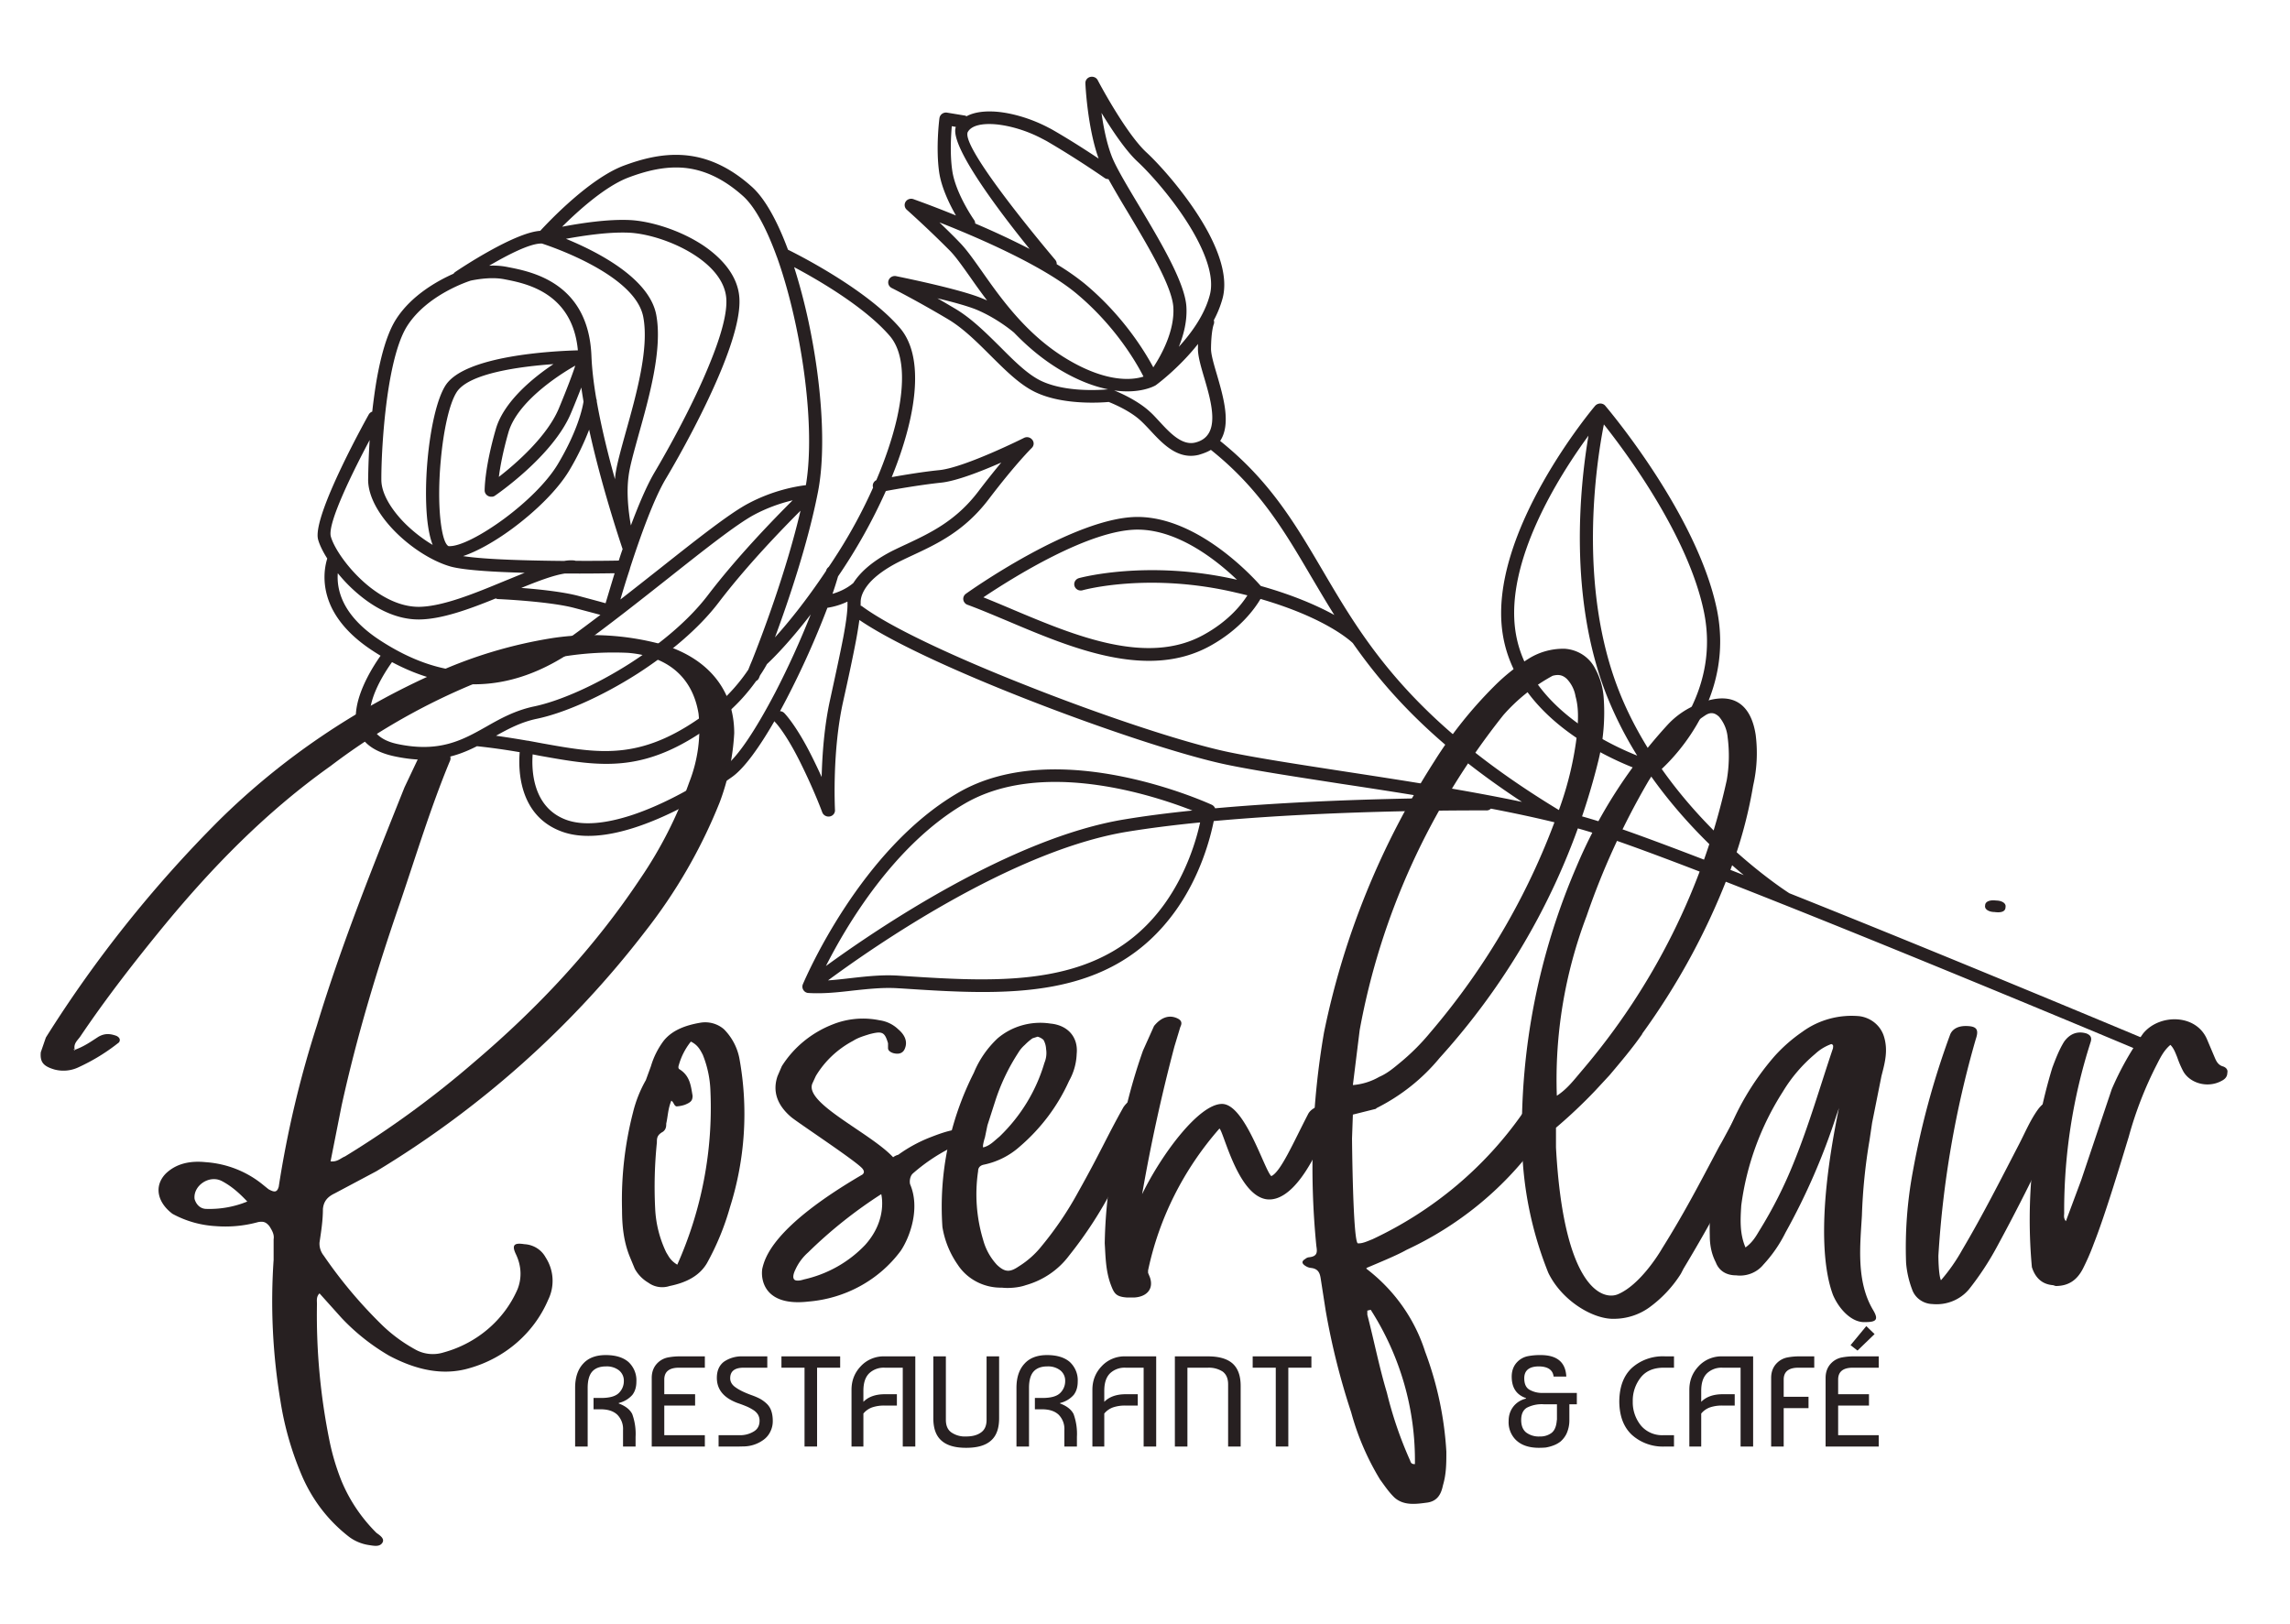 <svg viewBox="0 0 203 144" xmlns="http://www.w3.org/2000/svg" xml:space="preserve" style="fill-rule:evenodd;clip-rule:evenodd;stroke-linejoin:round;stroke-miterlimit:2"><g id="ArtBoard1"><path style="fill:none" d="M37.034 34.192h206.374v160.519H37.034z" transform="matrix(.981 0 0 .895 -36.332 -30.593)"/><path d="M.569-.77a.303.303 0 0 0-.13-.008.524.524 0 0 0-.136.042.859.859 0 0 0-.256.18 1.504 1.504 0 0 0-.204.265l-.006.018c-.001.012.003.017.016.021a.04.04 0 0 0 .029-.003.226.226 0 0 0 .042-.026l.005-.004c.002-.003.001-.006-.003-.008-.008-.003-.014-.003-.021.001-.009.006-.017.012-.028.016-.002-.008.004-.012.007-.017.03-.046.063-.09.097-.133.058-.073.121-.14.197-.196a.748.748 0 0 1 .203-.114.358.358 0 0 1 .147-.024c.047.004.076.03.083.074A.183.183 0 0 1 .6-.602a.518.518 0 0 1-.058.118C.488-.4.422-.327.347-.261a1.144 1.144 0 0 1-.152.115C.19-.144.186-.139.178-.14l.013-.068C.209-.293.233-.375.26-.456c.019-.058.036-.116.058-.171.003-.006 0-.01-.006-.012C.298-.644.287-.644.281-.631l-.016.035C.228-.5.191-.405.162-.306a1.315 1.315 0 0 0-.045.197c-.002.007-.005.007-.012.003L.099-.111a.117.117 0 0 0-.068-.028c-.019-.002-.035.002-.047.014-.014.015-.01.035.008.049a.117.117 0 0 0 .051.015.14.14 0 0 0 .05-.005c.006-.001.009 0 .013.005.003.005.006.01.005.016v.025a.766.766 0 0 0 .008.172.391.391 0 0 0 .026.093C.157.273.175.298.2.318a.051.051 0 0 0 .024.01C.23.329.236.33.239.325.242.32.236.316.232.313A.195.195 0 0 1 .191.25.29.29 0 0 1 .177.202.796.796 0 0 1 .162.034C.162.03.161.025.165.021l.026.03a.25.25 0 0 0 .056.046C.278.114.31.122.342.112A.144.144 0 0 0 .434.029a.054.054 0 0 0-.003-.052.03.03 0 0 0-.025-.016c-.012-.002-.015.001-.01.012.007.015.007.03.002.043a.134.134 0 0 1-.087.077.041.041 0 0 1-.034-.004A.182.182 0 0 1 .239.06.558.558 0 0 1 .17-.025a.024.024 0 0 1-.005-.016c.002-.014.004-.027.004-.041.001-.01.006-.015.014-.019l.049-.027A1.16 1.16 0 0 0 .548-.42a.645.645 0 0 0 .088-.158.292.292 0 0 0 .017-.084c0-.052-.03-.091-.084-.108Zm-.692.494v.001l-.002-.002.002.001Zm.155.194C.025-.082.02-.087.018-.094.016-.11.035-.124.05-.116c.011.006.02.014.03.025a.114.114 0 0 1-.048.009Z" style="fill:#272021;fill-rule:nonzero" transform="matrix(75.332 0 0 72.707 15.894 113.132)"/><path d="M.037.012C.056.008.072 0 .081-.016a.326.326 0 0 0 .027-.068.39.39 0 0 0 .011-.182.07.07 0 0 0-.018-.035.033.033 0 0 0-.028-.008C.056-.306.04-.3.03-.287a.099.099 0 0 0-.015.031l-.006.017A.156.156 0 0 0-.006-.2a.443.443 0 0 0-.013.119c0 .02.002.039.009.057l.006.015a.044.044 0 0 0 .016.017.027.027 0 0 0 .025.004Zm.009-.026C.038-.019.036-.024.033-.029A.142.142 0 0 1 .02-.082a.551.551 0 0 1 .002-.081c0-.005 0-.009.007-.013.004-.003.004-.007.004-.01.002-.009.002-.018.006-.028.003.002.003.006.006.007a.036.036 0 0 0 .01-.002C.062-.212.064-.214.064-.22.062-.232.061-.244.049-.252.047-.253.047-.255.048-.258a.081.081 0 0 1 .014-.028c.008.004.011.01.014.016a.133.133 0 0 1 .009.044.484.484 0 0 1-.039.212Z" style="fill:#272021;fill-rule:nonzero" transform="matrix(75.332 0 0 72.707 56.573 113.132)"/><path d="M.029.031a.149.149 0 0 0 .109-.062c.011-.017.023-.052.011-.081-.001-.004 0-.01.003-.013a.213.213 0 0 1 .044-.031.02.02 0 0 1 .015-.003c.007.002.013-.001.018-.005.006-.005.004-.011-.004-.013a.038.038 0 0 0-.021-.002c-.012.002-.022.006-.032.01a.168.168 0 0 0-.037.021.016.016 0 0 0-.006.003C.102-.175.024-.211.034-.235l.004-.009a.114.114 0 0 1 .044-.043c.006-.004.013-.006.019-.008.015-.004.018-.003.022.011v.006c0 .003.003.005.006.006.007.002.012 0 .014-.006.003-.008 0-.016-.008-.023a.039.039 0 0 0-.022-.011.093.093 0 0 0-.055.005.125.125 0 0 0-.06.051l-.005.012c-.006.018-.001.035.016.05.008.007.077.054.084.063.003.004.001.006 0 .007-.106.064-.115.102-.118.115-.002.014.003.046.054.04ZM.014.005C.009.003.013-.006.014-.008a.062.062 0 0 1 .015-.021A.541.541 0 0 1 .115-.1s.008.031-.019.062a.141.141 0 0 1-.072.042C.021.005.017.006.014.005Z" style="fill:#272021;fill-rule:nonzero" transform="matrix(75.332 0 0 72.707 69.455 113.132)"/><path d="M.044.014c.008.001.02 0 .028-.003a.096.096 0 0 0 .051-.036.504.504 0 0 0 .052-.083c.02-.044.03-.061.042-.097C.219-.21.215-.214.21-.215c-.01-.003-.017 0-.023.009-.02.037-.027.055-.053.103a.416.416 0 0 1-.043.066.107.107 0 0 1-.027.025c-.01.007-.016.008-.026-.002a.073.073 0 0 1-.016-.03.199.199 0 0 1-.006-.084c0-.004.002-.007.007-.008a.09.09 0 0 0 .042-.022.229.229 0 0 0 .058-.08.074.074 0 0 0 .009-.033c.002-.02-.01-.035-.031-.037a.076.076 0 0 0-.062.018.12.12 0 0 0-.028.042.372.372 0 0 0-.037.188.114.114 0 0 0 .018.046.06.06 0 0 0 .052.028ZM.022-.157C.021-.158.023-.166.024-.169l.003-.015.009-.029a.25.25 0 0 1 .027-.059.04.04 0 0 1 .008-.01A.065.065 0 0 1 .08-.29l.006-.002a.016.016 0 0 1 .007.004.026.026 0 0 1 .003.011.032.032 0 0 1-.002.017.206.206 0 0 1-.053.09C.035-.165.03-.159.022-.157Z" style="fill:#272021;fill-rule:nonzero" transform="matrix(75.332 0 0 72.707 85.5 113.132)"/><path d="M-.002.026h.009C.022.025.03.015.025.001L.023-.004v-.003A.387.387 0 0 1 .107-.18c.005.004.021.079.054.086.015.003.044-.006.078-.1.002-.005.004-.015-.005-.015-.007 0-.019.003-.023.012-.017.034-.032.07-.043.075C.16-.129.137-.21.11-.21c-.027 0-.071.061-.094.11a2.19 2.19 0 0 1 .038-.18l.007-.024c.003-.006 0-.009-.005-.011-.01-.004-.019.001-.026.01l-.013.03A.7.7 0 0 0-.004-.2a.613.613 0 0 0-.024.16c.001.016.001.033.007.05.004.011.006.015.019.016Z" style="fill:#272021;fill-rule:nonzero" transform="matrix(75.332 0 0 72.707 100.04 113.132)"/><path d="M.129.276C.141.274.145.265.147.255.151.241.151.228.151.214A.428.428 0 0 0 .126.092a.206.206 0 0 0-.069-.101V-.01c.016-.007.037-.016.047-.022A.4.4 0 0 0 .256-.16a.227.227 0 0 0 .021-.041l.003-.01C.282-.218.279-.221.271-.219c-.013.003-.024.008-.03.02a.45.45 0 0 1-.177.154C.059-.043.053-.04.048-.04H.047C.041-.04.04-.168.04-.168l.001-.029.027-.007.001-.001a.23.23 0 0 0 .074-.061.85.85 0 0 0 .187-.363.255.255 0 0 0 .006-.078.088.088 0 0 0-.01-.034.043.043 0 0 0-.036-.024.075.075 0 0 0-.042.012.232.232 0 0 0-.041.034.513.513 0 0 0-.07.091.995.995 0 0 0-.13.331 1.005 1.005 0 0 0-.009.26c.001.007.002.013-.009.014a.008.008 0 0 0-.004.002c-.005.003-.004.006.001.009a.014.014 0 0 0 .006.002c.008.001.01.006.011.012l.006.04a.895.895 0 0 0 .03.124.324.324 0 0 0 .034.082C.078.255.083.263.09.27c.011.01.025.008.039.006ZM.041-.233.049-.3a.882.882 0 0 1 .169-.384.213.213 0 0 1 .058-.048c.007-.002.012-.001.017.004a.041.041 0 0 1 .01.021c.004.015.003.029.002.044a.418.418 0 0 1-.021.093.864.864 0 0 1-.152.273.265.265 0 0 1-.037.038c-.007.006-.014.012-.023.016a.072.072 0 0 1-.031.01Zm.074.462C.109.23.109.226.108.224A.492.492 0 0 1 .081.142C.072.111.066.079.058.047V.042L.062.041a.349.349 0 0 1 .052.188h.001Z" style="fill:#272021;fill-rule:nonzero" transform="matrix(75.332 0 0 72.707 116.839 113.132)"/><path d="M.095.052A.07.07 0 0 0 .137.038a.147.147 0 0 0 .037-.041l.003-.006a2.066 2.066 0 0 0 .088-.169C.269-.185.271-.192.274-.2.276-.206.273-.209.268-.211c-.01-.003-.018 0-.025.01-.009.013-.016.029-.024.043-.023.045-.041.081-.067.124C.147-.025.125.011.1.022.082.03.036.015.027-.157v-.024a.608.608 0 0 0 .046-.045L.09-.245c.013-.016.027-.033.039-.051l-.001.001a.856.856 0 0 0 .1-.189.566.566 0 0 0 .031-.114.184.184 0 0 0 .003-.062C.257-.694.238-.716.195-.698a.098.098 0 0 0-.036.025.603.603 0 0 0-.108.174.838.838 0 0 0-.064.337.458.458 0 0 0 .031.158C.034.03.07.052.094.052h.001ZM.028-.22a.58.58 0 0 1 .035-.219.931.931 0 0 1 .073-.165.505.505 0 0 1 .043-.06.16.16 0 0 1 .024-.02c.006-.004.011-.003.016.002a.046.046 0 0 1 .01.025.18.18 0 0 1-.001.052.826.826 0 0 1-.171.355C.048-.239.04-.228.028-.22Z" style="fill:#272021;fill-rule:nonzero" transform="matrix(75.332 0 0 72.707 135.898 113.132)"/><path d="M.142.056C.155.056.158.053.151.041.131.006.136-.038.138-.074a.7.7 0 0 1 .009-.092L.15-.187l.011-.057C.165-.26.169-.275.164-.292a.035.035 0 0 0-.029-.025.096.096 0 0 0-.067.019.187.187 0 0 0-.033.03.327.327 0 0 0-.076.219c0 .011.002.022.007.032.004.011.013.016.024.016a.035.035 0 0 0 .032-.013.166.166 0 0 0 .026-.039.816.816 0 0 0 .06-.143l.003-.009C.082-.06.096.001.104.023.111.04.126.057.142.056ZM.001-.035c-.007-.017-.006-.034-.005-.051a.346.346 0 0 1 .049-.139.183.183 0 0 1 .038-.046.055.055 0 0 1 .019-.012c.003.001.002.003.002.005-.015.046-.028.093-.046.139a.543.543 0 0 1-.041.084c-.004.007-.008.014-.016.02Z" style="fill:#272021;fill-rule:nonzero" transform="matrix(75.332 0 0 72.707 154.656 113.132)"/><path d="M.075-.444c.007.001.013 0 .013-.006C.089-.455.083-.458.077-.458.07-.459.064-.457.064-.452c-.001.005.005.008.011.008Zm.075.231c-.009-.003-.017 0-.024.01-.009.013-.015.028-.022.042-.022.044-.043.087-.067.129a.219.219 0 0 1-.025.037C.009-.002.009-.025.009-.025a1.257 1.257 0 0 1 .044-.264C.057-.301.054-.305.041-.305c-.008 0-.015.003-.018.01a1.024 1.024 0 0 0-.044.167.524.524 0 0 0-.008.112.123.123 0 0 0 .007.032.026.026 0 0 0 .024.018.049.049 0 0 0 .043-.018.351.351 0 0 0 .033-.052 2.42 2.42 0 0 0 .07-.145l.008-.021C.158-.208.155-.211.15-.213Z" style="fill:#272021;fill-rule:nonzero" transform="matrix(75.332 0 0 72.707 171.153 113.132)"/><path d="M.011.012c.015 0 .025-.007.032-.021A.288.288 0 0 0 .056-.04c.013-.034.031-.096.041-.13A.467.467 0 0 1 .13-.258c.004-.008.008-.017.016-.024.004.004.006.01.008.015a.122.122 0 0 0 .007.017c.008.015.029.021.045.012.004-.002.007-.005.007-.01C.214-.252.211-.255.207-.256.202-.258.2-.262.198-.267L.189-.289C.176-.32.133-.32.114-.296a.368.368 0 0 0-.037.068l-.036.111-.018.05C.02-.071.021-.074.021-.077a.695.695 0 0 1 .031-.208c.002-.006 0-.009-.005-.011-.01-.003-.019 0-.026.01-.006.01-.01.021-.014.032a.659.659 0 0 0-.024.243c.004.013.012.021.025.022l.003.001Z" style="fill:#272021;fill-rule:nonzero" transform="matrix(75.332 0 0 72.707 181.399 113.132)"/><path d="M.065 0v-.455c0-.081.02-.143.06-.188C.164-.688.221-.71.294-.71c.074 0 .131.018.171.054a.197.197 0 0 1 .059.152c0 .042-.01.076-.03.103a.195.195 0 0 1-.102.063v.004c.05.019.084.047.101.082a.467.467 0 0 1 .025.177V0H.424v-.128a.16.16 0 0 0-.043-.119C.352-.275.311-.289.257-.289H.203v-.088H.26c.064 0 .108-.013.133-.039A.13.13 0 0 0 .43-.509a.103.103 0 0 0-.036-.082.145.145 0 0 0-.097-.031c-.046 0-.08.013-.103.039-.023.026-.035.069-.035.128V0H.065Z" style="fill:#272021;fill-rule:nonzero" transform="matrix(11.83 0 0 11.418 50.214 128.234)"/><path d="M.463 0H.065v-.533c0-.049.016-.089.047-.119a.15.15 0 0 1 .072-.039A.454.454 0 0 1 .282-.7h.181v.088H.269c-.073 0-.11.031-.11.092v.114H.39v.088H.159v.23h.304V0Z" style="fill:#272021;fill-rule:nonzero" transform="matrix(11.83 0 0 11.418 57.005 128.234)"/><path d="M.423-.7v.088H.246c-.067 0-.101.027-.101.082 0 .029.015.054.045.074.029.021.069.04.12.059a.468.468 0 0 1 .058.026.25.25 0 0 1 .048.036.136.136 0 0 1 .036.056c.008.023.012.05.012.08a.186.186 0 0 1-.021.089.164.164 0 0 1-.054.062.25.25 0 0 1-.135.047L.214 0H.058v-.088h.153a.191.191 0 0 0 .111-.029C.351-.135.365-.163.365-.2a.095.095 0 0 0-.012-.048.113.113 0 0 0-.034-.035.357.357 0 0 0-.046-.026.95.95 0 0 0-.057-.023L.202-.337C.097-.377.045-.442.045-.533c0-.056.018-.098.054-.126A.23.23 0 0 1 .24-.7h.183Z" style="fill:#272021;fill-rule:nonzero" transform="matrix(11.83 0 0 11.418 63.014 128.234)"/><path d="M.025-.612V-.7h.44v.088H.292V0H.198v-.612H.025Z" style="fill:#272021;fill-rule:nonzero" transform="matrix(11.83 0 0 11.418 68.977 128.234)"/><path d="M.149 0H.06v-.44c0-.072.023-.133.07-.184A.23.23 0 0 1 .309-.7h.229V0H.444v-.612H.309a.155.155 0 0 0-.116.043C.164-.54.149-.495.149-.432v.085c.037-.039.091-.059.16-.059H.4v.088H.309a.27.27 0 0 0-.094.014.152.152 0 0 0-.066.048V0Z" style="fill:#272021;fill-rule:nonzero" transform="matrix(11.83 0 0 11.418 74.774 128.234)"/><path d="M.464-.7h.094v.48c0 .079-.02.137-.061.174C.456-.008.394.01.311.01S.167-.008.126-.046C.085-.083.065-.141.065-.22V-.7h.094v.493c0 .045.014.078.042.098a.174.174 0 0 0 .109.031c.047 0 .084-.01.112-.031.028-.02.042-.053.042-.098V-.7Z" style="fill:#272021;fill-rule:nonzero" transform="matrix(11.83 0 0 11.418 81.967 128.234)"/><path d="M.065 0v-.455c0-.081.02-.143.06-.188C.164-.688.221-.71.294-.71c.074 0 .131.018.171.054a.197.197 0 0 1 .059.152c0 .042-.01.076-.03.103a.195.195 0 0 1-.102.063v.004c.05.019.084.047.101.082a.467.467 0 0 1 .025.177V0H.424v-.128a.16.16 0 0 0-.043-.119C.352-.275.311-.289.257-.289H.203v-.088H.26c.064 0 .108-.013.133-.039A.13.13 0 0 0 .43-.509a.103.103 0 0 0-.036-.082.145.145 0 0 0-.097-.031c-.046 0-.08.013-.103.039-.023.026-.035.069-.035.128V0H.065Z" style="fill:#272021;fill-rule:nonzero" transform="matrix(11.83 0 0 11.418 89.337 128.234)"/><path d="M.149 0H.06v-.44c0-.072.023-.133.07-.184A.23.23 0 0 1 .309-.7h.229V0H.444v-.612H.309a.155.155 0 0 0-.116.043C.164-.54.149-.495.149-.432v.085c.037-.039.091-.059.16-.059H.4v.088H.309a.27.27 0 0 0-.094.014.152.152 0 0 0-.066.048V0Z" style="fill:#272021;fill-rule:nonzero" transform="matrix(11.83 0 0 11.418 96.127 128.234)"/><path d="M.164 0H.07v-.7h.247c.083 0 .144.018.185.055.041.038.061.096.061.175V0H.469v-.483c0-.045-.014-.078-.041-.099a.186.186 0 0 0-.11-.03H.164V0Z" style="fill:#272021;fill-rule:nonzero" transform="matrix(11.83 0 0 11.418 103.32 128.234)"/><path d="M.025-.612V-.7h.44v.088H.292V0H.198v-.612H.025Z" style="fill:#272021;fill-rule:nonzero" transform="matrix(11.83 0 0 11.418 110.75 128.234)"/><path d="M.295-.71c.123 0 .187.056.192.167H.392C.386-.595.349-.621.282-.622c-.073 0-.11.031-.11.092 0 .045.014.075.041.09a.183.183 0 0 0 .094.024h.259v.088H.51v.129a.256.256 0 0 1-.022.101.193.193 0 0 1-.044.059.196.196 0 0 1-.057.032.279.279 0 0 1-.056.015.71.71 0 0 1-.048.002C.202.01.142-.013.101-.06a.198.198 0 0 1-.046-.139c0-.041.011-.077.033-.108a.167.167 0 0 1 .097-.065v-.004C.114-.401.078-.456.078-.543c0-.049.016-.089.047-.119a.15.15 0 0 1 .072-.039.454.454 0 0 1 .098-.009Zm-.006.632a.136.136 0 0 0 .088-.028c.023-.019.036-.052.039-.1h.001v-.122H.319a.237.237 0 0 0-.128.027c-.028.018-.042.05-.042.095 0 .043.012.075.036.096a.154.154 0 0 0 .104.032Z" style="fill:#272021;fill-rule:nonzero" transform="matrix(11.83 0 0 11.418 133.085 128.234)"/><path d="M.06-.35c.001-.111.031-.198.093-.259A.34.34 0 0 1 .405-.7H.47v.088H.393c-.074 0-.131.024-.17.073a.296.296 0 0 0-.062.189.293.293 0 0 0 .062.188.205.205 0 0 0 .17.074H.47V0H.405a.34.34 0 0 1-.252-.092C.091-.153.061-.239.06-.35Z" style="fill:#272021;fill-rule:nonzero" transform="matrix(11.83 0 0 11.418 142.834 128.234)"/><path d="M.149 0H.06v-.44c0-.072.023-.133.07-.184A.23.23 0 0 1 .309-.7h.229V0H.444v-.612H.309a.155.155 0 0 0-.116.043C.164-.54.149-.495.149-.432v.085c.037-.039.091-.059.16-.059H.4v.088H.309a.27.27 0 0 0-.094.014.152.152 0 0 0-.066.048V0Z" style="fill:#272021;fill-rule:nonzero" transform="matrix(11.83 0 0 11.418 149.044 128.234)"/><path d="M.159-.52v.134h.186v.088H.159V0H.065v-.533c0-.049.016-.089.047-.119a.15.15 0 0 1 .072-.039A.454.454 0 0 1 .282-.7h.106v.088H.269c-.073 0-.11.031-.11.092Z" style="fill:#272021;fill-rule:nonzero" transform="matrix(11.83 0 0 11.418 156.237 128.234)"/><path d="M.463 0H.065v-.533c0-.049.016-.089.047-.119a.15.15 0 0 1 .072-.039A.454.454 0 0 1 .282-.7h.181v.088H.269c-.073 0-.11.031-.11.092v.114H.39v.088H.159v.23h.304V0ZM.304-.745.252-.787.37-.935l.062.062-.128.128Z" style="fill:#272021;fill-rule:nonzero" transform="matrix(11.83 0 0 11.418 161.064 128.234)"/><g transform="matrix(.891 .045 -.043 .858 -54.936 -99.988)"><g id="Rosenflair.svg"><clipPath id="_clip1"><path d="m92.255 191.75 30.49-94.187 179.812 58.208-30.489 94.187L92.255 191.75Z"/></clipPath><g clip-path="url('#_clip1')"><clipPath id="_clip2"><path d="m92.255 191.75 30.49-94.187 179.812 58.208-30.489 94.187L92.255 191.75Z"/></clipPath><g clip-path="url('#_clip2')"><clipPath id="_clip3"><path d="m92.339 191.776 30.458-94.088 179.864 58.229-30.458 94.088-179.864-58.229Z"/></clipPath><g clip-path="url('#_clip3')"><clipPath id="_clip4"><path d="m92.339 191.776 30.359-93.786 179.75 58.192-30.365 93.782-179.744-58.188Z"/></clipPath><g clip-path="url('#_clip4')"><path d="M117.552 181.073c-2.739.146-5.495-.516-8.245-1.859-1.067 1.729-4.239 7.531.917 8.406 4.25.713 6.479-.75 8.734-2.229 1.381-.917 2.776-1.823 4.646-2.344 2.526-.682 6.037-2.511 9.344-4.958 2.875-2.136 5.594-4.719 7.37-7.412 2.724-4.12 6.104-8.12 7.942-10.224a15.71 15.71 0 0 0-3.718 1.672c-1.698 1.057-4.761 3.844-8.266 7.036-2.667 2.422-5.594 5.089-8.463 7.469-3.407 2.844-6.823 4.266-10.261 4.443Zm5.599 5.536c.016-.01.031-.005.042 0 .026.011.041 0 .057.006.458.062.906.125 1.349.187 5.969.792 10.156 1.354 16.625-4.359 1.677-1.49 2.828-3.177 3.484-4.313.063-.198.151-.474.276-.817-.005-.027.016-.047.026-.073.891-2.709 2.964-9.375 4.084-15.756-1.839 2.11-5.078 5.964-7.688 9.917-1.864 2.818-4.703 5.51-7.687 7.734-3.427 2.532-7.099 4.448-9.781 5.172-1.521.417-2.74 1.172-3.943 1.953 1.12.105 2.166.224 3.156.349Zm9.182-22.724c.651-2.125 1.365-4.156 2.058-5.541 1.286-2.537 3.547-7.302 4.979-11.604.932-2.75 1.521-5.297 1.286-6.865-.245-1.651-1.505-3.031-3.135-4.057-2.146-1.354-4.901-2.094-6.813-2.094-2.047.01-4.531.542-6.244.958 3.046 1.115 8.458 3.578 9.338 7.365.813 3.505-.297 8.547-1.161 12.489-.37 1.745-.714 3.271-.782 4.292-.14 1.698.157 3.625.474 5.057Zm.125 4.412a.344.344 0 0 1-.015.104 84.85 84.85 0 0 0-.782 3.172c1.277-1.141 2.521-2.276 3.73-3.37 3.562-3.245 6.661-6.062 8.468-7.182 2.391-1.49 4.651-2.021 5.641-2.198.495-4.37-.328-10.74-1.812-16.51-.631-2.469-1.381-4.818-2.193-6.849-.026-.053-.052-.099-.063-.146-1.13-2.755-2.364-4.917-3.609-5.964-2.162-1.812-4.167-2.531-6.037-2.604-1.906-.062-3.713.516-5.453 1.302-2.26 1.042-4.802 3.682-6.312 5.406 1.797-.453 4.469-1.031 6.687-1.041 2.115 0 5.151.807 7.511 2.297 1.911 1.224 3.422 2.895 3.724 4.968.271 1.792-.354 4.542-1.334 7.469-1.468 4.375-3.75 9.214-5.057 11.771-1.109 2.187-2.25 6.13-3.094 9.375Zm-26.474-11.854c-1.401 3.104-3.796 8.76-3.375 10.135.365 1.172 1.948 3.406 4.12 5.016 1.5 1.104 3.24 1.885 5 1.781 2.349-.161 5.453-1.682 8.297-3.083.682-.328 1.354-.662 2.005-.974-3.073.078-6.021.047-7.364-.255-1.875-.443-4.115-1.771-5.828-3.438-1.568-1.526-2.719-3.354-2.808-5.073a85.548 85.548 0 0 1-.047-4.109Zm15.782 14.453c1.75.042 4.119.182 5.651.51 1.38.308 2.281.505 2.791.63.188-.791.443-1.88.75-3.14-1.02.068-2.849.193-4.937.286-1.125.24-2.61.912-4.255 1.714Zm-2.224 1.271a.556.556 0 0 1-.256-.058c-2.572 1.245-5.25 2.427-7.484 2.568-2.099.13-4.135-.76-5.849-2.042a15.352 15.352 0 0 1-2.469-2.302c-.02.834.136 1.875.724 2.985.631 1.192 1.771 2.468 3.719 3.661 3.224 1.964 6.406 2.959 9.568 2.787 3.146-.167 6.302-1.48 9.484-4.131.922-.76 1.839-1.562 2.776-2.375-.541-.119-1.385-.307-2.63-.578-2.516-.552-7.568-.521-7.583-.515Zm-6.782-5.245c-.296-.688-.515-1.583-.671-2.625-.256-1.755-.344-3.953-.261-6.115.125-3.187.61-6.302 1.412-7.76 1.744-3.172 10.437-4.104 12.963-4.307-.823-5.943-5.536-6.625-7.5-6.922l-.172-.026c-1.151-.167-2.442.088-3.302.317-.271.105-4.271 1.693-6.088 5.011-.74 1.354-1.203 3.594-1.485 6.031-.432 3.792-.416 8-.312 9.958.067 1.365 1.057 2.896 2.401 4.214.911.88 1.969 1.651 3.015 2.224Zm14.954-12.693a27.71 27.71 0 0 1-1.73 4.235c-1.078 2.14-3.213 4.5-5.395 6.359-1.667 1.417-3.396 2.547-4.756 3.094 2.245.244 6.5.125 10.058-.026.323-.078.635-.11.911-.105.078 0 .162.011.234.032 1.928-.089 3.511-.193 4.271-.25.099-.391.203-.797.323-1.203-.401-1.063-2.463-6.568-3.916-12.136Zm.557-3.213a.491.491 0 0 1 .057.255c.583 2.646 1.401 5.469 2.198 7.937 0-.166.01-.328.021-.489.088-1.084.437-2.662.823-4.459.833-3.812 1.911-8.697 1.156-11.921-.99-4.292-9.484-6.782-10.417-7.042-1.14 0-3.364 1.354-5.13 2.557a6.934 6.934 0 0 1 1.735.026l.171.026c2.349.349 8.053 1.183 8.693 8.75.115 1.318.36 2.813.693 4.36Zm-9.823 3.651c.661-2.933 3.552-5.584 5.401-7.006-3.354.428-8.365 1.386-9.469 3.396-.698 1.271-1.13 4.167-1.239 7.183-.084 2.088 0 4.203.239 5.885.224 1.516.542 2.609.938 2.833l.01.006c1.063.041 3.25-1.287 5.412-3.125 2.067-1.766 4.078-3.985 5.073-5.959 1.828-3.599 2.151-5.969 2.203-6.51-.099-.49-.203-.974-.287-1.443-.239.734-.521 1.615-.89 2.667-1.563 4.562-7.115 8.906-7.136 8.927a.545.545 0 0 1-.359.13.65.65 0 0 1-.698-.609c.005-.011-.146-2.177.802-6.375Zm7.573-6.964c-.682.443-5.505 3.677-6.307 7.25-.464 2.073-.646 3.61-.724 4.615 1.625-1.453 4.588-4.407 5.619-7.386.766-2.229 1.188-3.625 1.412-4.479Zm30.161 11.016c-.005-.016-.015-.031-.021-.058a.639.639 0 0 1 .303-.718c.786-2.214 1.39-4.422 1.739-6.469.61-3.677.406-6.823-1.14-8.49-2.636-2.859-7.428-5.411-9.813-6.567a62.935 62.935 0 0 1 1.708 5.578c1.573 6.13 2.407 12.937 1.771 17.489-.745 5.365-2.37 11.308-3.541 15.188 1.192-1.521 2.854-3.844 4.729-7.099l.021-.057a.693.693 0 0 1 .229-.381c.297-.494.578-1.01.875-1.546a53.143 53.143 0 0 0 3.14-6.87Zm75.032 17.078c1.072 2.463 2.406 4.708 3.843 6.755 1.589-1.755 6.125-7.583 4.198-15.338-1.922-7.724-8.453-15.954-10.864-18.808-.578 4.115-1.808 16.782 2.823 27.391Zm2.13 6.573a39.832 39.832 0 0 1-3.328-6.052c-4.308-9.875-3.698-21.427-3.099-26.672-2.672 4.219-7.677 13.354-6.266 20.573 1.432 7.333 9.146 10.89 12.693 12.151Zm-50.558 9.239c2.089-.474 4.36-.895 6.688-1.265-3.901-1.36-15.167-4.584-22.63.474-6.834 4.635-11.162 13.25-12.964 17.458 4.875-4.094 17.74-14.167 28.906-16.667Zm7.516-.078c-2.531.391-4.989.844-7.224 1.344-11.354 2.563-24.609 13.203-28.917 16.87.777-.094 1.547-.229 2.329-.365 1.531-.26 3.067-.515 4.64-.489l.344.005c10.021.151 20.099.297 25.74-8.844 2.005-3.266 2.802-6.703 3.088-8.521Zm2.453-25.203c-2.088-1.87-5.979-4.781-9.963-4.656-4.86.146-12.479 5.745-15.12 7.786.948.339 1.963.719 3.016 1.12 6.213 2.339 13.567 5.115 19.02 1.604 2.422-1.547 3.636-3.338 4.157-4.302-.349-.067-.714-.146-1.079-.208-8.817-1.703-15.286.531-15.302.542a.646.646 0 0 1-.828-.407.656.656 0 0 1 .417-.828c.016-.005 6.672-2.302 15.682-.651Zm-18.062-21.911c4.198 2.349 6.75 1.859 7.771 1.458-.761-1.385-3.063-5.099-7.125-8.255-3.485-2.693-10.026-5.224-13.891-6.573.656.599 1.391 1.26 2.099 1.958.703.667 1.453 1.667 2.338 2.834 2.016 2.687 4.735 6.296 8.808 8.578Zm-5.297-2.401c-.229-.183-1.766-1.37-3.724-2.125-.891-.344-2.49-.709-4.052-1.011.562.292 1.166.625 1.812.974 1.693.927 3.198 2.349 4.657 3.703 1.515 1.427 2.958 2.787 4.38 3.354 2.531 1.016 5.948.553 6.547.459-1.365-.209-3.021-.729-4.969-1.813-1.792-1.005-3.313-2.239-4.651-3.541Zm16.979-3.558c.156 1.438-.125 2.901-.552 4.167 1.208-1.521 2.422-3.479 2.823-5.531.328-1.651-.432-3.714-1.594-5.74-1.906-3.312-4.896-6.432-6.25-7.604-1.25-1.089-2.713-3.146-3.818-4.833.256 1.375.631 2.979 1.188 4.312.443 1.094 1.651 2.969 2.984 5.037 2.287 3.557 4.964 7.718 5.219 10.192Zm1.339 3.771c-1.672 2.443-3.657 4.193-3.917 4.412-.026.031-.057.047-.094.078-.177.12-1.568.974-4.088.734.593.208 2.411.922 3.666 2.016.323.265.641.604.985.948 1.083 1.104 2.364 2.401 3.672 1.984 2.536-.797 1.432-4.125.557-6.729-.386-1.141-.729-2.172-.766-2.943 0-.161-.015-.333-.015-.5Zm-14.584-7.922c.11.12.167.287.162.438a24.417 24.417 0 0 1 2.849 1.844c3.906 3.036 6.255 6.572 7.25 8.281.75-1.323 1.942-3.865 1.692-6.281-.224-2.157-2.817-6.188-5.031-9.625a119.9 119.9 0 0 1-2.052-3.261.576.576 0 0 1-.391-.099c-.01-.005-2.724-1.776-5.942-3.505-.177-.083-.318-.156-.427-.203-1.506-.74-3.245-1.188-4.693-1.25-1.302-.047-2.354.219-2.708.885l-.021.032c-.771 1.619 9.281 12.708 9.312 12.744Zm-10.078-4.057c-.667-1.083-1.568-2.76-1.875-4.344-.484-2.547-.25-5.604-.245-5.62a.661.661 0 0 1 .703-.593l1.73.203c.083 0 .171.026.239.073.761-.479 1.807-.662 2.99-.625 1.63.062 3.541.567 5.203 1.37.193.088.349.166.474.234 1.854.984 3.531 2 4.656 2.693-1.281-3.177-1.693-7.683-1.687-7.693a.641.641 0 0 1 .583-.703c.271-.026.5.104.625.323.005.015 3.021 5.307 5.198 7.192 1.432 1.235 4.552 4.5 6.542 7.943 1.302 2.266 2.14 4.636 1.744 6.656a11.173 11.173 0 0 1-.771 2.344.642.642 0 0 1 .011.432c-.005.011-.219.683-.146 2.532.031.588.344 1.531.703 2.593.766 2.297 1.688 5.053.662 6.849 5.145 3.855 7.859 8.151 10.807 12.802 4.479 7.084 9.51 15.021 24.719 23.516 1.135.229 2.213.469 3.224.729 2.963.75 8.682 2.646 15.375 4.974-2.782-2.146-6.578-5.521-9.912-9.995-1.765-.489-13.354-4.046-15.224-13.666-2.01-10.271 8.021-23.896 8.047-23.927a.68.68 0 0 1 .646-.261c.156.026.292.11.38.219.458.51 9.672 10.786 12.073 20.396 2.146 8.651-3.151 15.083-4.682 16.719 5.64 7.489 12.594 11.734 13.281 12.145 16.26 5.761 35.542 13.006 35.63 13.032.339.14.505.51.386.838a.655.655 0 0 1-.839.391c-.088-.031-19.417-7.302-35.651-13.052l-.036-.011c-8.532-3.026-16.219-5.625-19.787-6.531a60.221 60.221 0 0 0-3.25-.734c-.015-.005-.042 0-.068-.011-2-.401-4.166-.76-6.421-1.088a.579.579 0 0 1-.454.208c-.057.011-14.234.63-26.989 2.516-.255 1.802-1.047 5.708-3.323 9.411-6.037 9.781-16.484 9.625-26.87 9.464h-.344c-1.453-.021-2.937.229-4.401.468-1.484.261-2.953.5-4.401.485a.605.605 0 0 1-.494-.214.663.663 0 0 1-.12-.687c.271-.75 5.062-14.156 14.427-20.5 9.724-6.604 25.193-.115 25.245-.099a.681.681 0 0 1 .354.349c7.859-1.151 16.224-1.823 21.495-2.177-3.099-.37-6.204-.703-9.131-1.005-4.448-.48-8.463-.896-11.401-1.37-4.479-.719-13.088-3.193-21.119-6.026-6.61-2.328-12.834-4.912-16.084-6.979-.052.588-.12 1.27-.219 2.031-.229 1.739-.562 3.875-1 6.536-.822 5.089-.291 10.745-.26 11.125a.639.639 0 0 1-.391.683.662.662 0 0 1-.859-.36s-.917-2.26-2.526-5.213c-1.583-2.891-2.615-3.855-2.625-3.86a.196.196 0 0 1-.047-.073c-1.364 2.766-2.739 4.985-3.891 5.943-2.213 1.828-5.817 4.313-9.401 5.734-2.614 1.037-5.239 1.511-7.38.771-4.265-1.458-4.51-6.182-4.453-7.922a62.317 62.317 0 0 0-4.271-.395c-2.036 1.208-4.349 2.109-8.156 1.468-6.849-1.161-3.151-8.177-1.859-10.291a24.09 24.09 0 0 1-.891-.521c-2.177-1.334-3.453-2.781-4.193-4.156-1.114-2.11-.948-4.032-.692-5.063-.506-.74-.849-1.417-1.006-1.922-.729-2.406 4.396-13.109 4.407-13.135a.654.654 0 0 1 .333-.318c.062-1.036.146-2.099.26-3.13.302-2.584.808-4.99 1.641-6.505 1.401-2.558 3.938-4.193 5.479-5a.751.751 0 0 1 .209-.224c.442-.349 5.635-4.344 8.182-4.646.875-1.089 4.62-5.62 7.927-7.136 1.901-.854 3.891-1.484 6.036-1.411 2.146.078 4.427.885 6.834 2.917 1.349 1.135 2.703 3.416 3.885 6.286 1.333.594 8.063 3.75 11.469 7.448 1.854 2 2.151 5.531 1.469 9.589-.313 1.859-.834 3.848-1.511 5.859 1.235-.292 3.094-.719 4.698-.969 2.505-.401 8.224-3.755 8.24-3.765a.637.637 0 0 1 .755.083.639.639 0 0 1 .062.911c-.005.011-1.463 1.631-4.02 5.511-2.245 3.411-4.886 4.864-7.276 6.177-.474.26-.943.521-1.349.76-1.224.729-2.167 1.511-2.776 2.292-.568.75-.844 1.469-.792 2.109 0 .094.01.193.01.302a.39.39 0 0 1 .193.089c2.995 2.042 9.411 4.724 16.266 7.135 7.963 2.823 16.489 5.271 20.906 5.969 2.859.458 6.885.885 11.323 1.359 5.75.61 12.219 1.292 17.922 2.23-8.907-5.422-13.933-10.61-17.578-15.485-.339-.302-2.917-2.484-9.381-4.073-.505 1.006-1.875 3.245-4.776 5.11-6 3.854-13.692.953-20.177-1.506-1.422-.531-2.781-1.052-4.099-1.479a.59.59 0 0 1-.302-.208.65.65 0 0 1 .094-.917c.016-.021 10.453-8.625 16.823-8.817 5.885-.183 11.448 5.468 12.401 6.479 3.37.797 5.786 1.776 7.443 2.609-.886-1.302-1.693-2.594-2.495-3.844-2.891-4.573-5.563-8.791-10.578-12.531-.318.224-.724.412-1.188.578-2.062.636-3.635-.958-4.989-2.333-.323-.323-.636-.63-.912-.87-1.114-.979-2.792-1.604-3.286-1.781-.823.12-4.412.552-7.146-.552-1.656-.656-3.193-2.104-4.797-3.599-1.391-1.302-2.833-2.662-4.385-3.521-3.37-1.849-5.766-2.937-5.777-2.943a.649.649 0 0 1-.312-.869.653.653 0 0 1 .724-.37c.536.088 6.5 1.015 8.687 1.864.151.047.282.104.428.162a70.412 70.412 0 0 1-1.714-2.214c-.859-1.13-1.578-2.094-2.193-2.692a104.594 104.594 0 0 0-4.521-4.032.66.66 0 0 1-.078-.916.655.655 0 0 1 .724-.193c.25.083 1.948.604 4.271 1.453Zm1.828.37c.078.109.12.234.12.354a80.896 80.896 0 0 1 5.526 2.339c-2.901-3.355-8.531-10.235-7.927-12.193l-.406-.052c-.032.989-.052 2.922.271 4.593.442 2.329 2.406 4.959 2.416 4.959Zm-10.677 39.989a6.99 6.99 0 0 1-1.958.74 91.717 91.717 0 0 1-3.604 9.609c-.193.433-.391.875-.584 1.292a.629.629 0 0 1 .448.188s1.183 1.109 2.865 4.182c.432.786.812 1.526 1.146 2.198-.052-2.214-.006-5.209.458-8.037.432-2.708.776-4.864.995-6.479.213-1.635.302-2.802.245-3.552 0-.042 0-.083-.011-.141Zm-1.521-.724c.542-.197 1.334-.557 2.016-1.229.167-.302.359-.599.594-.896.708-.911 1.771-1.817 3.13-2.625.489-.281.927-.526 1.391-.776 2.244-1.25 4.734-2.614 6.807-5.75a89.201 89.201 0 0 1 2.156-3.135c-1.917 1-4.38 2.156-5.896 2.391-2.005.328-4.385.89-5.416 1.145a57.7 57.7 0 0 1-4.318 9.047 39.176 39.176 0 0 1-.464 1.828Zm-6.875 9.042a.6.6 0 0 1-.271.339c-.729 1.192-1.88 2.755-3.447 4.145-6.912 6.115-11.349 5.516-17.672 4.683l-.693-.104c-.036 1.552.219 5.39 3.568 6.541 1.807.615 4.125.167 6.484-.76 3.453-1.37 6.922-3.761 9.063-5.531 1.291-1.063 2.994-4.167 4.619-7.818a90.673 90.673 0 0 0 3.167-8.302c-1.896 2.844-3.38 4.578-4.099 5.349-.083.177-.292.62-.63 1.198-.052.161-.089.26-.089.26" style="fill:#272021;fill-rule:nonzero"/></g></g></g></g></g></g></g></svg>